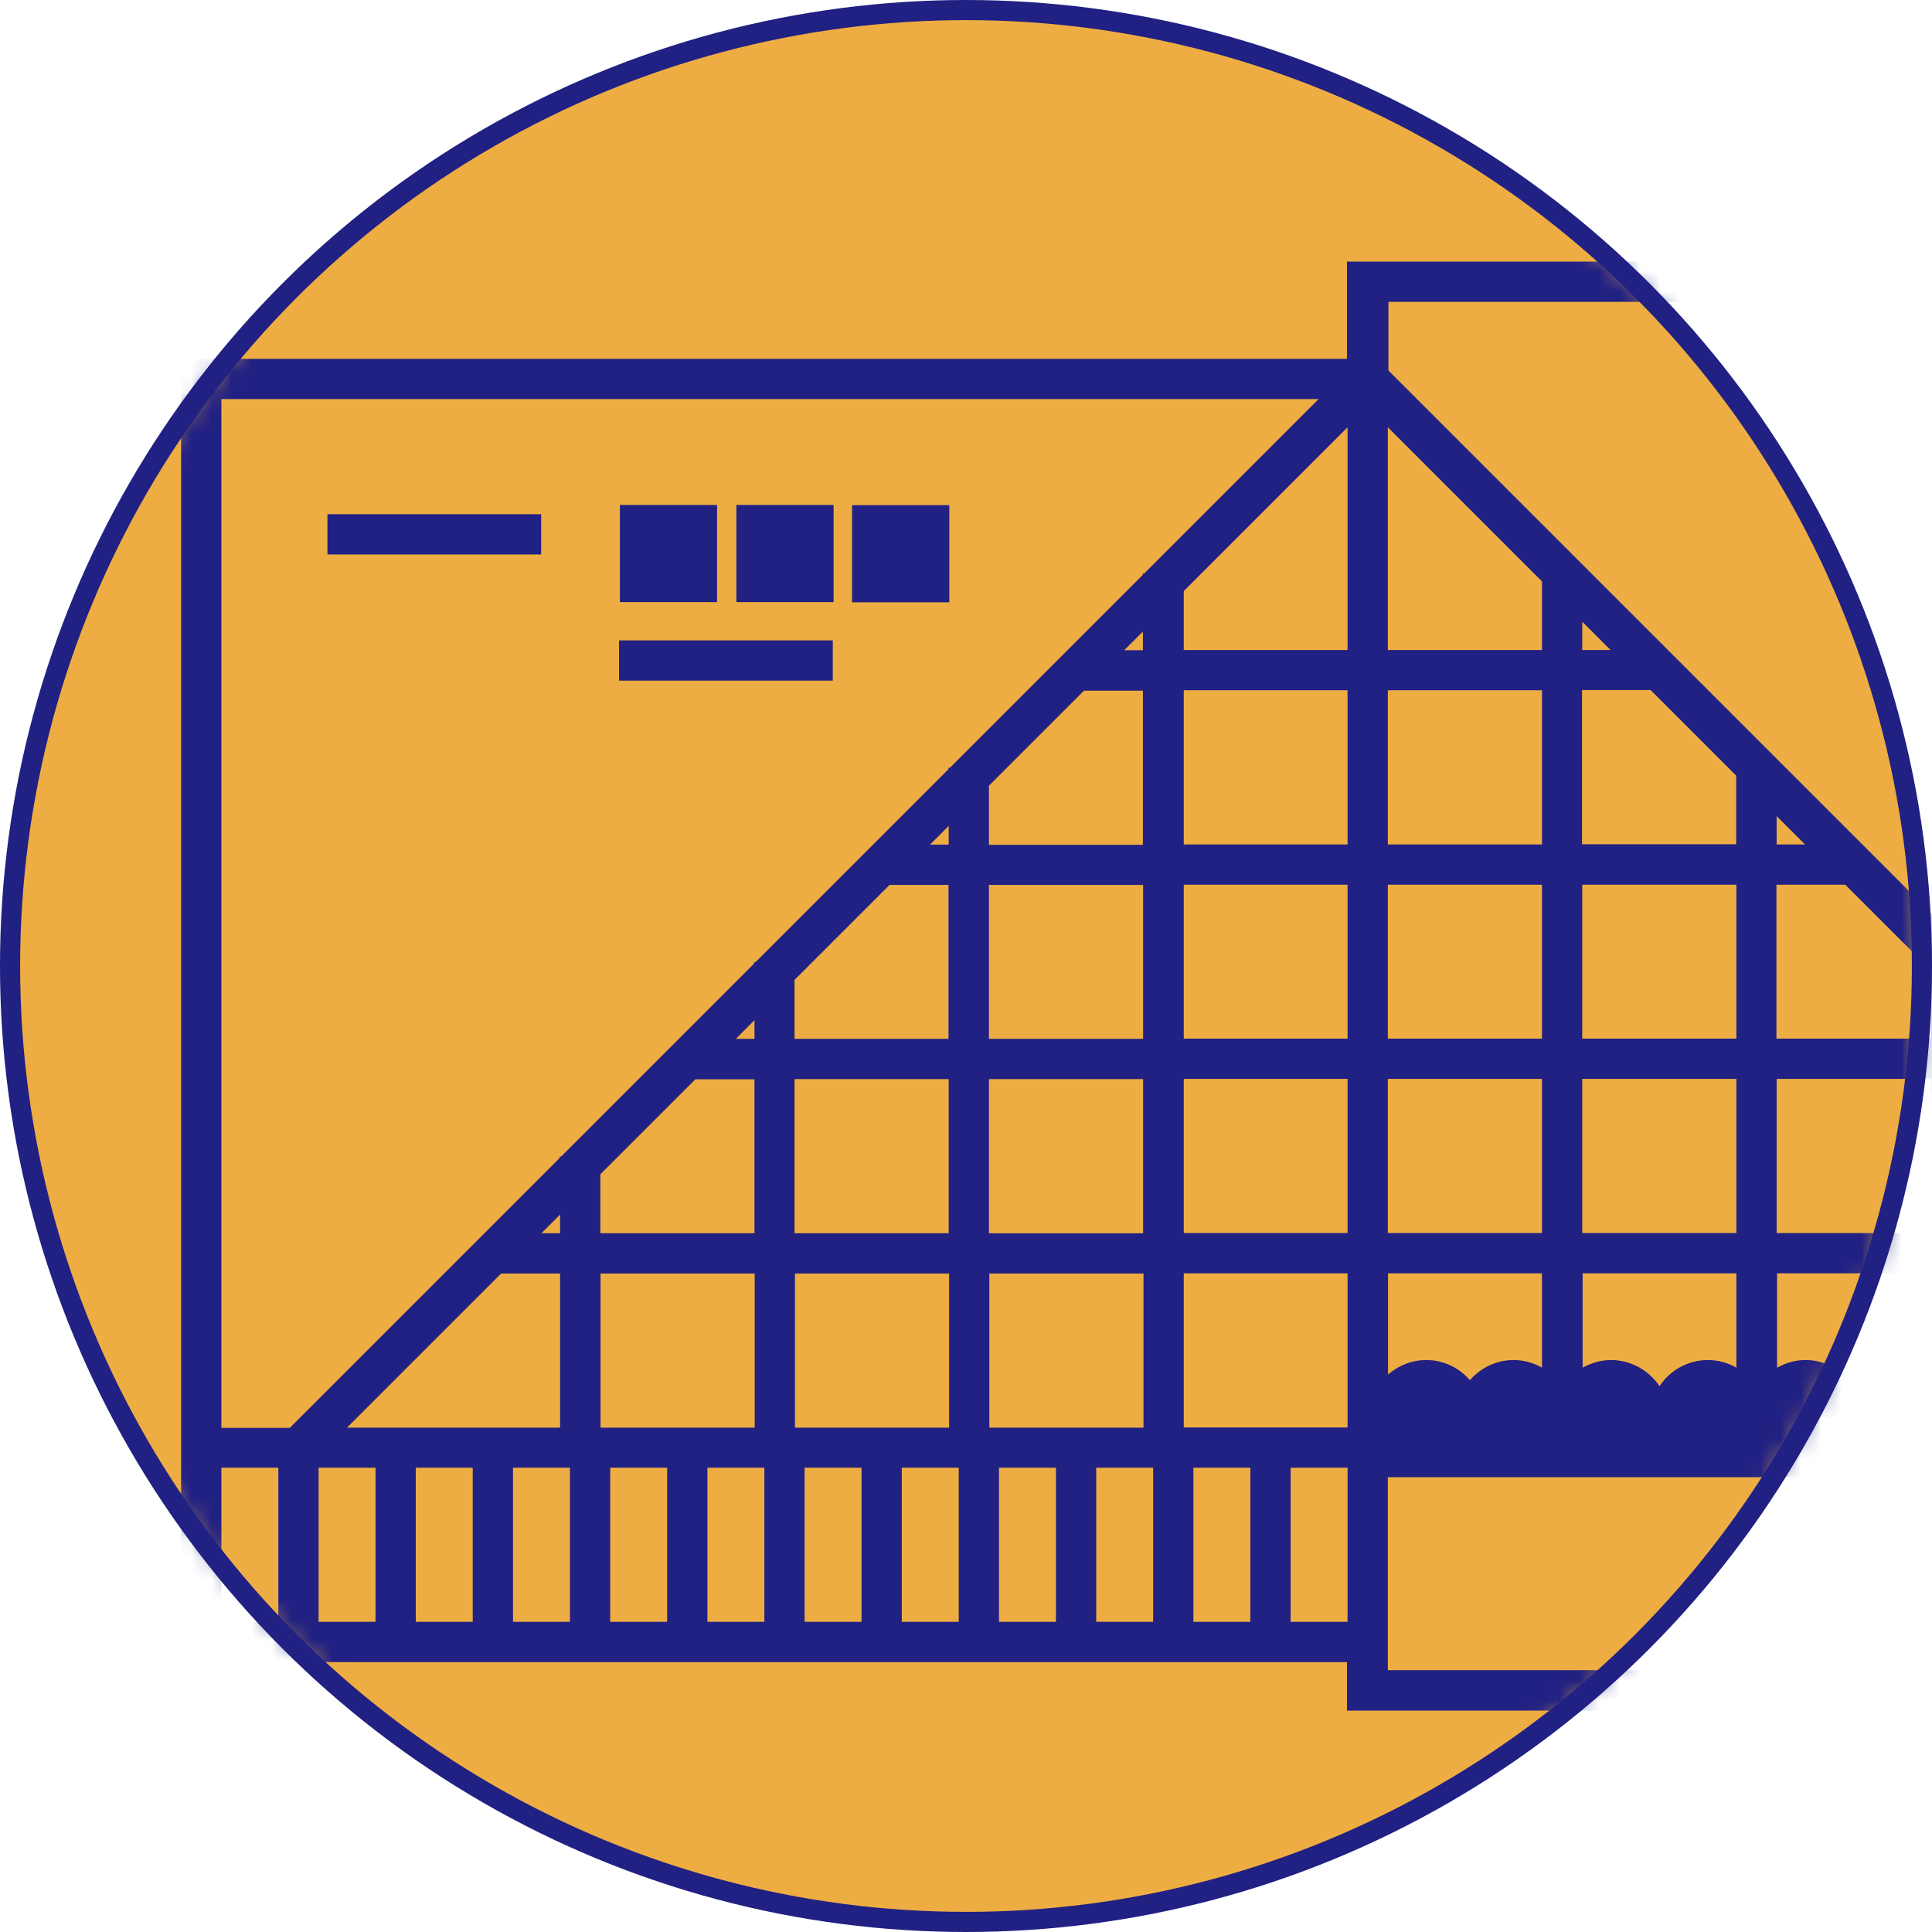 <svg fill="none" height="96" viewBox="0 0 96 96" width="96" xmlns="http://www.w3.org/2000/svg" xmlns:xlink="http://www.w3.org/1999/xlink"><mask id="a" height="96" maskUnits="userSpaceOnUse" width="96" x="0" y="0"><circle cx="48" cy="48" fill="#fff" r="47.5"/></mask><circle cx="48" cy="48" fill="#edad43" r="47.5" stroke="#212083"/><g mask="url(#a)"><path d="m30.76 33.82h10.62v-2h-10.62zm16.41-8.72h-4.83v4.83h4.83zm-30.9 2.45h10.62v-2h-10.62zm50.66-14.55v4.83h-57.93v64.76h57.93v2.41h69.59v-72zm-53.1 67.59h-2.83v-7.66h2.83zm-2.83-9.66v-51.1h54.52l-8.66 8.66h-.07v.07l-9.59 9.59h-.07v.07l-9.59 9.59h-.07v.07l-9.59 9.59h-.07v.07l-13.41 13.41h-3.41zm38.14-19.31v-7.65h7.66v7.65zm7.66 2v7.66h-7.66v-7.66zm-7.66-11.65v-2.93l4.72-4.72h2.93v7.66h-7.66zm6.72-9.66.93-.93v.93zm-16.38 19.31v-2.93l4.72-4.72h2.93v7.65h-7.66zm7.66 2v7.66h-7.66v-7.66zm-.93-11.65.93-.93v.93zm-9.65 9.65.93-.93v.93zm.93 2v7.66h-7.66v-2.93l4.72-4.72h2.93zm-10.59 7.66.93-.93v.93zm.93 2v7.66h-10.59l7.66-7.66zm-9.17 17.31h-2.83v-7.66h2.83zm4.83 0h-2.83v-7.66h2.83zm4.83 0h-2.83v-7.66h2.83zm1.52-17.31h7.66v7.66h-7.66zm3.31 17.31h-2.83v-7.66h2.83zm4.83 0h-2.83v-7.66h2.83zm1.52-17.31h7.66v7.66h-7.66zm3.31 17.31h-2.83v-7.66h2.83zm4.83 0h-2.83v-7.66h2.83zm1.52-17.31h7.66v7.66h-7.66zm3.31 17.31h-2.83v-7.66h2.83zm4.83 0h-2.83v-7.66h2.83zm4.83 0h-2.83v-7.66h2.83zm4.83 0h-2.83v-7.66h2.83zm0-9.66h-8.14v-7.66h8.14zm0-9.66h-8.14v-7.66h8.14zm0-9.66h-8.14v-7.65h8.14zm0-9.65h-8.14v-7.66h8.14zm0-9.66h-8.14v-2.93l8.14-8.14zm2-11.07 7.66 7.66v3.41h-7.66zm0 13.07h7.66v7.66h-7.66zm0 9.66h7.66v7.65h-7.66zm0 9.65h7.66v7.66h-7.66zm0 9.66h7.66v4.69c-.42-.24-.9-.38-1.41-.38-.87 0-1.64.39-2.17 1-.53-.61-1.3-1-2.17-1-.73 0-1.39.28-1.9.72v-5.03zm65.59 19.72h-65.59v-9.59h65.59zm-52.52-48.69 4.24 4.24v3.41h-7.66v-7.66h3.41zm-3.41-2v-1.41l1.41 1.41zm7.66 11.66v7.65h-7.66v-7.65zm0 9.65v7.66h-7.66v-7.66zm0 9.66v4.69c-.42-.24-.9-.38-1.41-.38-1.01 0-1.9.52-2.41 1.3-.52-.78-1.41-1.3-2.41-1.3-.52 0-.99.15-1.41.38v-4.69h7.66zm5.41-19.31 4.24 4.24v3.41h-7.66v-7.65h3.41zm-3.41-2v-1.41l1.41 1.41zm7.66 11.65v7.66h-7.66v-7.66zm0 9.66v4.69c-.42-.24-.9-.38-1.41-.38-1.01 0-1.9.52-2.41 1.3-.52-.78-1.41-1.3-2.41-1.3-.52 0-.99.15-1.41.38v-4.69h7.66zm5.41-9.66 4.24 4.24v3.41h-7.66v-7.66h3.41zm-3.41-2v-1.41l1.41 1.41zm7.66 11.66v4.69c-.42-.24-.9-.38-1.41-.38-1.01 0-1.9.52-2.41 1.3-.52-.78-1.41-1.3-2.41-1.3-.52 0-.99.15-1.41.38v-4.69h7.66zm5.41 0 5.4 5.4c-.05.07-.11.13-.16.2-.52-.78-1.41-1.3-2.41-1.3s-1.9.52-2.41 1.3c-.52-.78-1.41-1.3-2.41-1.3-.52 0-.99.15-1.41.38v-4.69h3.41zm-3.41-2v-1.41l1.41 1.41zm26.96 7.03c-.51-.44-1.17-.72-1.9-.72-.87 0-1.64.39-2.17 1-.53-.61-1.3-1-2.17-1-1.01 0-1.9.52-2.41 1.3-.52-.78-1.41-1.3-2.41-1.3s-1.9.52-2.41 1.3c-.52-.78-1.41-1.3-2.41-1.3-.16 0-.32.02-.47.05l-49.22-49.22v-3.41h65.59v53.31zm-98.93-43.21h-4.83v4.83h4.83zm5.79 0h-4.83v4.83h4.83z" fill="#212083"/></g></svg>